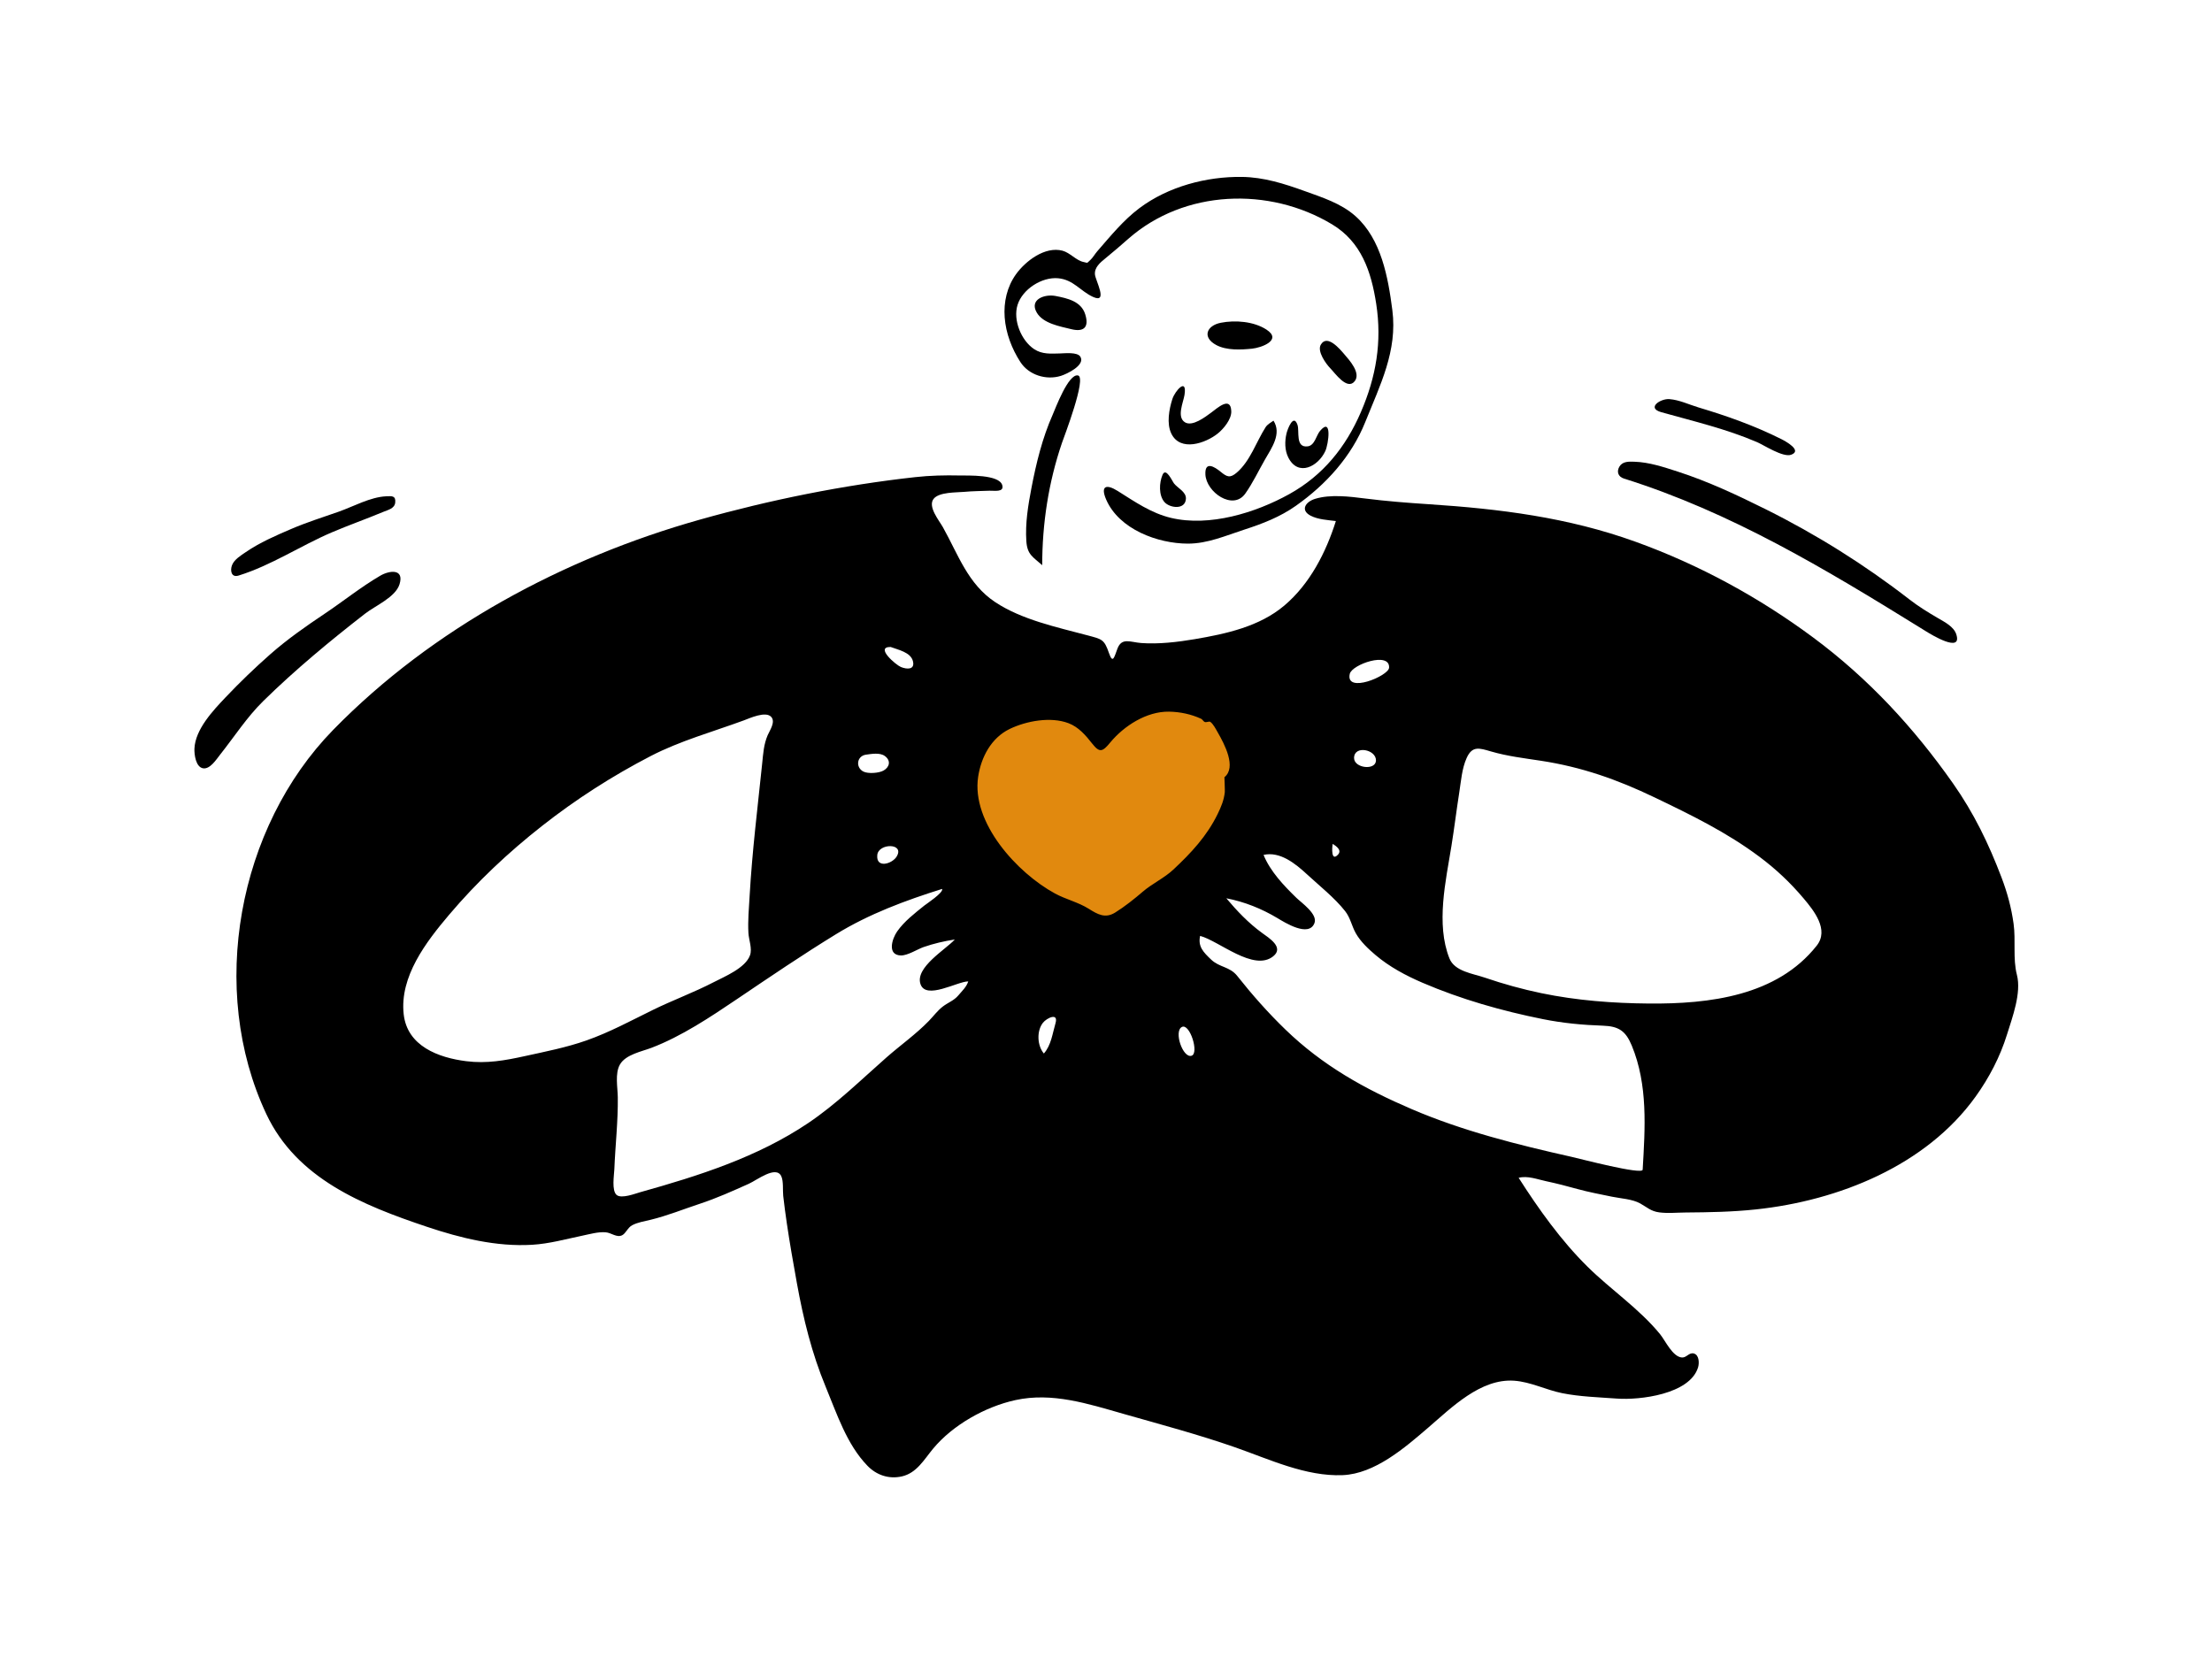 <svg width="554" height="415" viewBox="0 0 554 415" fill="none" xmlns="http://www.w3.org/2000/svg">
<path fill-rule="evenodd" clip-rule="evenodd" d="M242.913 181.278C237.99 184.843 238.774 191.857 240.256 196.953C242.438 204.457 246.785 211.404 251.744 217.391C260.542 228.014 275.477 239.941 289.243 230.616C301.503 222.31 309.236 205.552 311.905 191.436C312.73 187.074 313.829 180.574 309.953 177.294C304.222 172.446 294.114 173.328 287.196 173.952C282.64 174.363 278.244 175.758 273.742 175.103C263.281 173.581 251.639 174.96 242.913 181.278Z" fill="#E1890E"/>
<path fill-rule="evenodd" clip-rule="evenodd" d="M455.006 236.865C445.033 249.502 428.076 251.498 413.017 251.374C403.973 251.299 394.912 250.619 386.047 248.779C381.267 247.786 376.519 246.472 371.901 244.892C368.851 243.849 364.309 243.327 363.011 240.063C359.587 231.449 362.106 220.646 363.516 211.903C364.234 207.456 364.772 202.983 365.47 198.532C365.916 195.685 366.13 192.534 367.325 189.87C368.724 186.749 370.491 187.372 373.449 188.234C377.526 189.423 381.711 189.917 385.902 190.556C396.131 192.116 405.055 195.262 414.351 199.721C423.543 204.13 432.46 208.481 440.659 214.612C444.813 217.719 448.392 221.09 451.727 225.05C454.303 228.109 458.148 232.884 455.006 236.865ZM411.409 292.992C411.329 294.352 395.698 290.245 393.641 289.784C380.144 286.76 366.38 283.317 353.639 277.854C341.745 272.755 331.267 266.921 321.908 257.862C317.545 253.639 313.622 249.192 309.867 244.456C307.985 242.083 305.414 242.358 303.316 240.35C301.428 238.543 299.981 237.132 300.57 234.429C305.287 235.671 313.997 243.473 318.886 239.533C321.673 237.287 317.808 234.941 316.023 233.64C312.669 231.193 309.8 228.174 307.134 225.005C311.712 225.892 315.974 227.604 319.959 229.988C321.729 231.047 327.797 234.888 329.209 231.227C330.078 228.973 325.964 226.141 324.681 224.894C321.531 221.832 318.131 218.259 316.459 214.143C320.593 213.185 324.491 216.376 327.307 218.976C330.432 221.863 334.264 224.892 336.885 228.218C338.237 229.933 338.531 231.959 339.587 233.809C340.776 235.891 342.677 237.675 344.494 239.216C347.995 242.184 352.089 244.369 356.292 246.176C365.896 250.306 376.189 253.229 386.426 255.279C391.448 256.285 396.346 256.748 401.443 256.919C405.405 257.052 407.158 258.235 408.67 261.88C412.763 271.745 412.02 282.597 411.409 292.992ZM293.856 217.827C291.566 219.968 288.59 221.31 286.196 223.368C284.089 225.179 281.659 227.111 279.308 228.575C276.798 230.138 274.923 229.042 272.663 227.628C270.01 225.969 266.96 225.296 264.227 223.812C254.779 218.676 243.22 206.091 244.984 194.536C245.732 189.639 248.267 184.82 252.87 182.597C257.051 180.58 263.129 179.46 267.601 181.147C270.124 182.098 271.93 184.199 273.546 186.264C275.431 188.672 276.153 188.292 278.073 185.97C281.508 181.816 287.172 178.172 292.772 178.26C295.555 178.304 298.32 178.89 300.827 180.044C301.167 180.2 301.356 180.674 301.697 180.834C302.116 181.031 302.803 180.621 303.095 180.805C303.829 181.269 304.562 182.72 304.985 183.455C306.684 186.407 309.743 192.197 306.66 194.682C306.658 194.684 306.797 198.045 306.755 198.429C306.538 200.434 305.843 202.09 304.949 203.925C302.263 209.435 298.298 213.677 293.856 217.827ZM298.423 264.45C296.254 265.123 293.917 258.332 295.998 257.248C297.982 256.214 300.388 263.841 298.423 264.45ZM264.346 256.33C263.594 258.895 263.277 261.806 261.439 263.894C259.757 261.9 259.591 258.221 261.223 256.171C262.154 255.002 265.168 253.527 264.346 256.33ZM333.777 211.382C333.765 211.447 336.388 212.7 335.108 214.07C333.36 215.941 333.6 212.299 333.777 211.382ZM344.616 190.474C344.586 193.068 339.089 192.442 339.128 189.833C339.176 186.622 344.649 187.724 344.616 190.474ZM338.054 168.795C338.598 166.42 348.161 163.117 347.9 167.256C347.77 169.331 336.9 173.844 338.054 168.795ZM240.019 249.333C238.947 250.621 237.425 251.128 236.14 252.116C234.792 253.152 233.829 254.495 232.652 255.711C229.42 259.048 225.53 261.79 222.043 264.856C215.633 270.492 209.493 276.551 202.386 281.331C189.685 289.871 174.958 294.542 160.337 298.633C159.126 298.971 155.637 300.339 154.438 299.32C153.146 298.222 153.803 294.356 153.863 292.894C154.105 286.901 154.805 280.837 154.729 274.853C154.697 272.395 153.977 268.901 155.261 266.652C156.695 264.14 160.697 263.405 163.173 262.46C170.699 259.587 177.949 254.741 184.597 250.253C192.769 244.734 201.022 239.125 209.432 233.974C217.671 228.927 226.76 225.548 235.951 222.666C236.376 223.559 231.991 226.435 231.489 226.839C229.085 228.772 226.469 230.776 224.684 233.328C223.421 235.135 222.125 239.223 225.614 239.328C227.305 239.379 229.806 237.745 231.339 237.217C233.873 236.344 236.483 235.731 239.133 235.332C236.855 237.837 229.133 242.337 230.538 246.503C231.901 250.546 239.785 245.829 242.499 245.829C242.054 247.238 240.936 248.233 240.019 249.333ZM146.875 260.618C141.826 262.391 136.651 263.4 131.44 264.544C126.473 265.636 121.882 266.458 116.794 265.819C109.77 264.937 101.996 262.031 101.106 254.059C100.05 244.614 106.729 235.934 112.464 229.157C119.443 220.912 127.281 213.541 135.775 206.867C144.259 200.199 153.416 194.321 163.011 189.358C170.309 185.583 178.553 183.29 186.27 180.457C187.738 179.918 191.799 178.024 193.173 179.594C194.282 180.863 192.772 182.978 192.266 184.156C191.279 186.454 191.143 188.767 190.889 191.234C189.751 202.251 188.381 213.265 187.751 224.329C187.575 227.413 187.266 230.638 187.447 233.724C187.546 235.433 188.436 237.61 187.843 239.278C186.703 242.486 181.483 244.609 178.717 246.042C173.764 248.607 168.519 250.521 163.516 252.974C158.02 255.669 152.67 258.581 146.875 260.618ZM216.9 189.033C218.286 188.843 220.362 188.466 221.598 189.362C223.209 190.532 222.787 192.159 221.298 193.007C220.123 193.678 217.373 193.861 216.212 193.253C214.234 192.217 214.568 189.354 216.9 189.033ZM224.576 214.543C223.456 216.406 219.363 217.628 219.719 214.152C220.025 211.175 226.639 211.113 224.576 214.543ZM223.056 162.058C224.857 162.755 228.124 163.351 228.658 165.664C229.155 167.817 227.112 167.675 225.638 167.082C224.426 166.596 219.025 162.021 223.056 162.058ZM505.139 244.188C504.087 240.101 504.888 235.576 504.308 231.39C503.745 227.332 502.732 223.603 501.279 219.778C498.06 211.312 494.373 203.691 489.156 196.26C479.33 182.268 467.931 169.942 454.165 159.722C440.576 149.632 425.527 141.432 409.586 135.685C392.683 129.591 375.667 127.47 357.841 126.301C352.518 125.953 347.2 125.54 341.906 124.868C338.038 124.377 333.188 123.772 329.363 124.956C326.96 125.7 325.617 127.793 328.235 129.166C330.091 130.14 332.521 130.257 334.571 130.516C332.095 138.373 328.066 146.257 321.681 151.667C315.448 156.949 307.106 158.76 299.239 160.099C294.973 160.825 290.197 161.387 285.864 161.074C283.125 160.877 280.988 159.61 279.883 162.428C279.116 164.385 278.753 166.533 277.742 163.578C276.547 160.083 275.96 160.105 272.24 159.113C264.633 157.083 255.912 155.231 249.275 150.841C242.39 146.287 239.996 138.919 236.152 132.059C235.201 130.364 232.334 126.931 233.799 124.989C235.139 123.212 239.496 123.389 241.491 123.204C243.597 123.008 245.715 123 247.828 122.918C249.052 122.871 251.514 123.372 251.021 121.546C250.278 118.794 242.319 119.146 240.342 119.102C236.667 119.019 232.94 119.104 229.283 119.508C211.15 121.511 192.853 125.215 175.306 130.154C141.261 139.735 108.288 157.392 83.442 182.828C59.593 207.243 52.037 247.874 66.699 279.05C74.318 295.252 90.854 301.907 106.883 307.283C115.338 310.118 124.291 312.336 133.279 311.801C137.592 311.544 141.684 310.384 145.891 309.51C147.725 309.129 149.813 308.521 151.697 308.674C153.123 308.791 154.494 310.098 155.832 309.404C156.781 308.91 157.194 307.495 158.355 306.891C159.748 306.168 161.437 305.906 162.942 305.541C167.125 304.526 171.175 302.881 175.263 301.532C179.491 300.136 183.481 298.339 187.538 296.522C189.586 295.604 194.326 291.873 195.661 294.6C196.269 295.845 196.01 298.247 196.158 299.552C196.418 301.836 196.723 304.114 197.057 306.388C197.791 311.394 198.671 316.379 199.573 321.359C201.2 330.343 203.296 338.943 206.802 347.394C209.601 354.142 212.059 361.79 217.257 367.158C219.526 369.501 222.622 370.556 225.876 369.819C229.578 368.981 231.421 365.623 233.668 362.907C238.613 356.932 246.776 352.353 254.314 350.705C263.544 348.687 272.536 351.639 281.346 354.148C290.666 356.802 300.154 359.331 309.301 362.521C317.826 365.495 327.03 369.886 336.275 369.504C344.336 369.171 351.867 362.618 357.68 357.623C363.52 352.606 370.821 345.26 379.218 345.851C383.387 346.144 387.187 348.153 391.248 348.97C395.706 349.866 400.45 349.993 404.984 350.328C410.612 350.743 423.202 349.277 425.284 342.515C425.593 341.511 425.595 339.446 424.269 339.044C423.049 338.675 422.425 340.1 421.269 340.035C418.918 339.903 417.08 335.807 415.788 334.221C410.574 327.821 403.422 323.047 397.572 317.264C390.966 310.735 385.325 302.825 380.348 295.024C382.598 294.439 385.026 295.41 387.204 295.87C389.851 296.43 392.429 297.107 395.037 297.824C397.912 298.615 400.827 299.158 403.744 299.761C405.921 300.209 408.81 300.345 410.774 301.435C412.49 302.387 413.447 303.41 415.576 303.686C417.741 303.967 419.964 303.73 422.139 303.715C428.023 303.676 433.894 303.567 439.749 302.945C460.44 300.75 482.372 292.009 494.813 274.661C498.197 269.943 500.923 264.716 502.646 259.169C503.991 254.838 506.309 248.735 505.139 244.188Z" fill="black"/>
<path fill-rule="evenodd" clip-rule="evenodd" d="M311.078 44.314C316.515 44.391 321.612 46.002 326.678 47.832C331.134 49.442 335.884 50.931 339.486 54.145C345.966 59.925 347.654 69.495 348.715 77.683C350.038 87.9 345.636 96.472 341.931 105.716C338.466 114.361 332.107 121.365 324.547 126.701C320.587 129.497 316.21 131.184 311.631 132.664C306.979 134.167 302.474 136.179 297.498 136.172C289.94 136.161 280.264 132.576 277.044 125.138C275.579 121.752 277.006 121.144 279.939 122.985C284.194 125.655 288.296 128.536 293.268 129.72C302.911 132.018 314.461 128.459 322.917 123.762C331.369 119.066 337.044 112.013 340.836 103.23C344.662 94.369 346.149 85.638 344.673 76.086C343.423 67.991 340.935 60.597 333.632 56.202C317.865 46.717 296.622 47.481 282.601 59.808C280.678 61.498 278.777 63.142 276.796 64.756C275.536 65.781 274.052 67.012 274.236 68.786C274.392 70.305 277.635 76.161 273.73 74.362C270.565 72.903 268.845 70.052 265.011 69.699C260.93 69.323 256.063 72.454 254.842 76.395C253.677 80.156 255.754 85.3 259.006 87.457C261.02 88.793 263.236 88.586 265.523 88.532C266.658 88.505 269.818 88.137 270.569 89.336C271.898 91.455 267.209 93.683 265.696 94.152C262.014 95.293 257.662 93.95 255.545 90.667C253.394 87.33 251.921 83.467 251.624 79.491C251.341 75.682 252.207 71.825 254.457 68.697C256.85 65.37 261.729 61.641 266.102 62.796C268 63.298 269.526 65.257 271.389 65.629C272.564 65.864 272.07 66.031 273.044 65.161C273.662 64.609 274.247 63.589 274.818 62.935C278.1 59.171 281.346 55.154 285.363 52.141C292.566 46.739 302.141 44.188 311.078 44.314ZM291.158 118.941C292.01 116.946 293.575 120.505 294.037 121.1C294.953 122.277 297.108 123.192 297.015 124.928C296.861 127.795 292.95 127.263 291.646 125.768C290.162 124.066 290.317 120.911 291.158 118.941ZM318.945 105.371C321.055 108.655 318.483 112.2 316.815 115.107C315.22 117.886 313.739 121.028 311.882 123.641C308.799 127.979 302.093 123.286 301.894 118.828C301.741 115.415 304.162 116.9 305.715 118.175C307.315 119.488 308.072 119.815 309.749 118.381C313.121 115.495 314.636 110.669 316.968 107.015C317.43 106.291 318.267 105.855 318.945 105.371ZM324.96 106.427C325.504 108.015 324.363 112.224 327.536 111.803C329.289 111.571 329.663 109.058 330.585 107.961C333.685 104.274 332.734 111.247 331.924 112.993C330.139 116.839 325.142 119.49 322.664 114.61C321.742 112.794 321.746 110.503 322.215 108.552C322.47 107.489 323.956 103.494 324.96 106.427ZM296.664 98.905C296.383 100.758 294.639 104.45 296.769 105.776C298.642 106.943 301.905 104.409 303.348 103.351C304.847 102.251 308.244 99.097 308.377 103.022C308.445 105.023 306.44 107.424 305.009 108.576C301.956 111.035 295.612 113.24 293.363 108.613C292.137 106.092 292.807 102.504 293.618 99.964C294.274 97.905 297.343 94.429 296.664 98.905ZM336.706 88.759C337.949 90.2 340.894 93.429 339.292 95.481C337.42 97.879 334.379 93.478 333.18 92.254C332.099 91.15 329.826 88.008 330.796 86.341C332.4 83.583 335.615 87.494 336.706 88.759ZM317.179 82.554C321.24 85.197 315.9 87.099 313.587 87.336C310.787 87.621 307.208 87.81 304.637 86.438C300.992 84.493 302.207 81.555 305.74 80.852C309.362 80.132 314.027 80.503 317.179 82.554ZM264.384 74.142C267.37 74.722 270.781 75.478 271.798 78.73C272.848 82.091 271.339 83.206 268.289 82.449C265.467 81.749 261.251 81.044 259.655 78.291C257.749 75.001 261.614 73.605 264.384 74.142Z" fill="black"/>
<path fill-rule="evenodd" clip-rule="evenodd" d="M100.059 146.358C99.057 149.59 93.984 151.734 91.454 153.699C82.607 160.575 73.961 167.733 65.962 175.579C61.81 179.652 58.667 184.578 55.067 189.108C54.188 190.213 52.632 192.689 50.909 192.456C49.019 192.202 48.637 188.95 48.697 187.53C48.904 182.687 53.332 178.011 56.49 174.676C60.042 170.926 63.84 167.272 67.719 163.858C71.989 160.1 76.623 156.869 81.345 153.706C85.983 150.6 90.429 147.012 95.251 144.198C97.523 142.873 101.295 142.369 100.059 146.358ZM409.344 115.657C413.038 115.774 416.642 116.984 420.125 118.107C427.786 120.578 435.083 124.006 442.279 127.589C454.894 133.869 467.034 141.468 478.162 150.108C480.488 151.913 482.873 153.376 485.402 154.853C487.021 155.799 489.329 156.953 489.953 158.88C491.537 163.78 483.541 158.862 482.406 158.159L480.81 157.17C457.133 142.514 433.483 128.273 406.702 119.868C405.275 119.42 404.831 118.149 405.58 116.889C406.391 115.524 407.972 115.614 409.344 115.657ZM98.981 125.913C98.81 127.405 97.118 127.744 95.977 128.223C91.719 130.009 87.355 131.533 83.109 133.349C75.228 136.719 67.99 141.61 59.764 144.168C57.884 144.753 57.606 142.858 58.11 141.569C58.67 140.13 60.354 139.119 61.572 138.287C65.084 135.883 69.068 134.155 72.969 132.486C76.836 130.83 80.818 129.577 84.783 128.188C88.468 126.897 92.745 124.495 96.702 124.318L96.875 124.31C98.135 124.246 99.181 124.161 98.981 125.913ZM416.067 103.247C412.301 102.189 415.859 99.808 418.096 99.976C420.593 100.162 423.005 101.34 425.373 102.05C432.611 104.22 439.32 106.594 446.082 109.963C447.09 110.467 451.533 112.851 448.594 113.907C446.557 114.639 441.801 111.5 440.052 110.747C432.368 107.437 424.111 105.507 416.067 103.247Z" fill="black"/>
<path fill-rule="evenodd" clip-rule="evenodd" d="M265.967 110.954C266.438 109.574 272.259 94.497 269.981 94.043C267.568 93.561 264.341 102.308 263.641 103.889C261.056 109.726 259.525 115.989 258.325 122.25C257.489 126.609 256.755 131.076 257.048 135.533C257.273 138.958 258.689 139.477 261.023 141.576C261.023 131.171 262.606 120.801 265.967 110.954Z" fill="black"/>
</svg>
